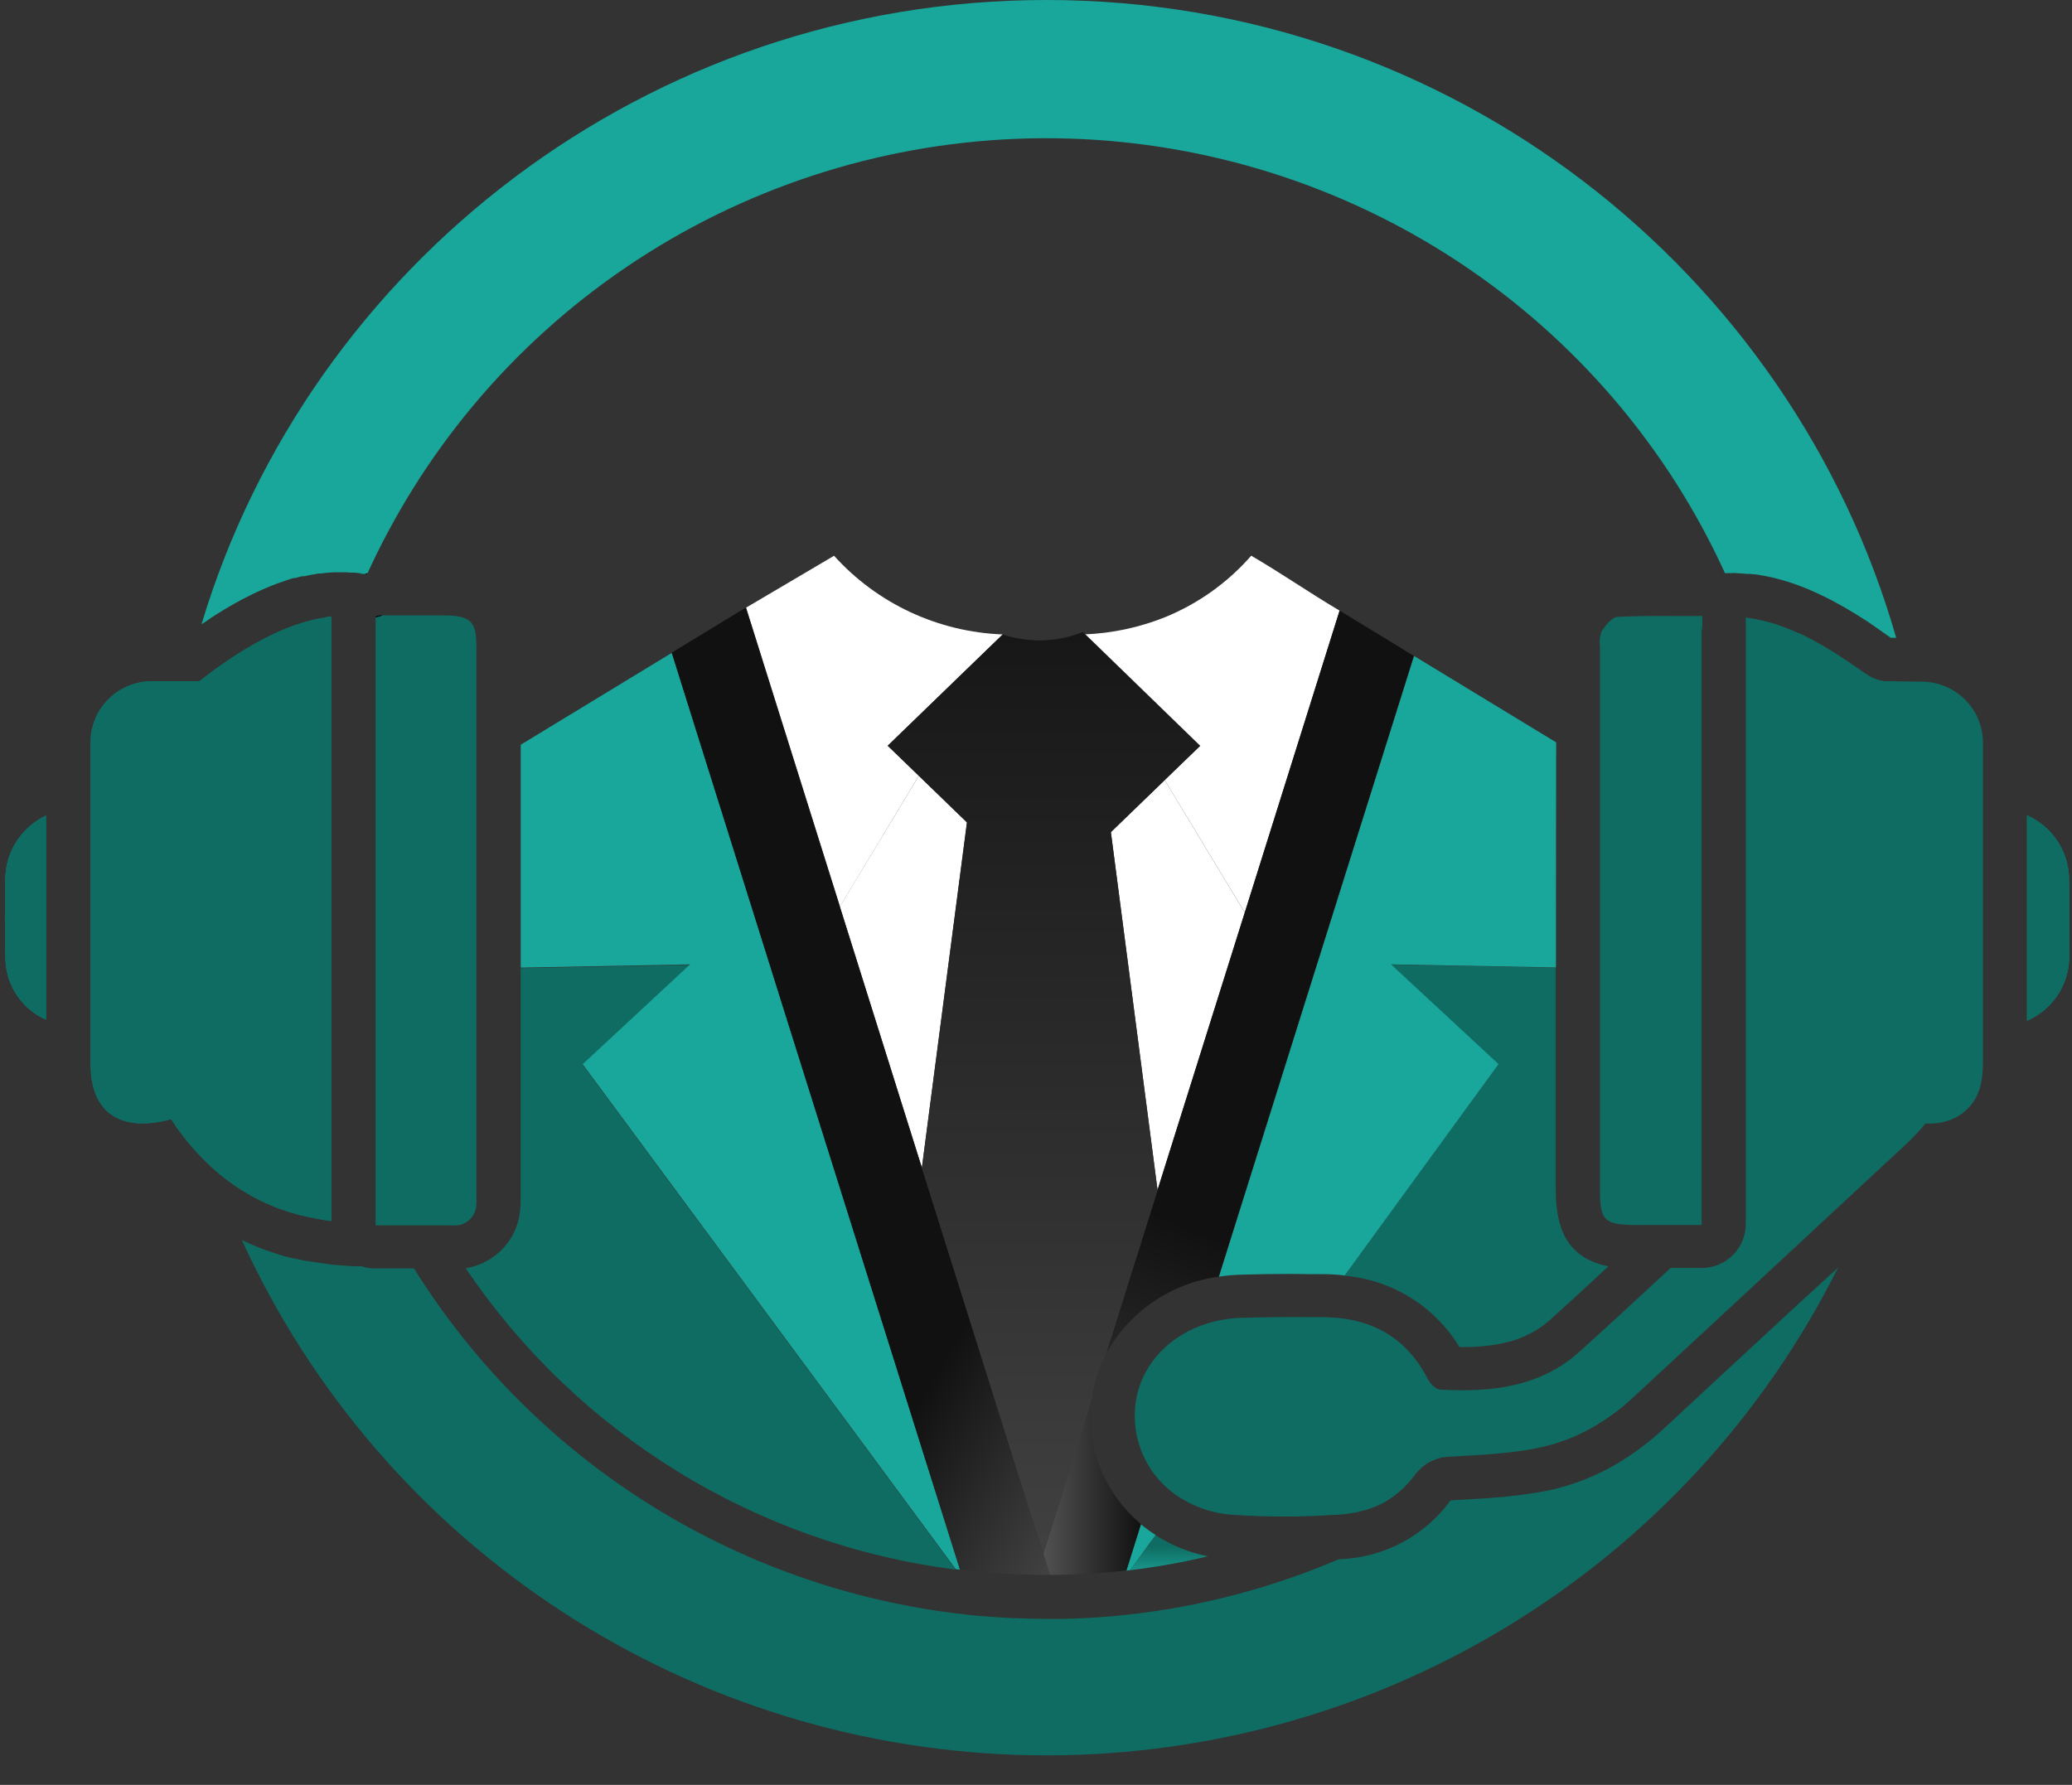 <svg xmlns="http://www.w3.org/2000/svg" width="65" height="56" viewBox="0 0 65 56" fill="none"><rect x="0" y="0" width="65" height="56" fill="#333333" stroke="none"/><path fill-rule="evenodd" clip-rule="evenodd" d="M30.332 25.803L28.92 36.636L26.347 28.444L28.823 24.342L30.332 25.803Z" fill="white"></path><path fill-rule="evenodd" clip-rule="evenodd" d="M39.049 28.631L36.312 37.337L34.849 26.108L36.537 24.475L39.049 28.631Z" fill="white"></path><path fill-rule="evenodd" clip-rule="evenodd" d="M50.456 39.731C49.842 40.305 49.235 40.863 48.633 41.404C47.974 41.998 47.122 42.265 45.861 42.265H45.784C45.404 41.635 44.878 41.103 44.251 40.714C43.624 40.325 42.913 40.089 42.177 40.026L47.004 33.396L43.629 30.264L48.804 30.363C48.804 32.429 48.804 34.494 48.804 36.555V37.363C48.813 38.756 49.314 39.499 50.456 39.731Z" fill="#0F6C62"></path><path fill-rule="evenodd" clip-rule="evenodd" d="M37.892 48.829C37.089 49.021 36.276 49.166 35.456 49.264L36.055 48.438L36.253 48.168C36.754 48.487 37.309 48.711 37.892 48.829Z" fill="url(#paint0_linear_2017_182)"></path><path fill-rule="evenodd" clip-rule="evenodd" d="M14.61 39.79C15.071 39.717 15.493 39.489 15.805 39.144C16.117 38.799 16.3 38.358 16.324 37.895C16.333 37.777 16.336 37.658 16.333 37.54V30.375L21.645 30.273L18.273 33.404L27.352 45.689L27.687 46.142L29.766 48.959L29.977 49.246C26.886 48.851 23.915 47.802 21.264 46.171C18.614 44.54 16.345 42.364 14.61 39.79Z" fill="#0F6C62"></path><path fill-rule="evenodd" clip-rule="evenodd" d="M45.509 47.078C45.408 47.216 45.299 47.348 45.183 47.474C45.298 47.347 45.406 47.215 45.507 47.078H45.509Z" fill="url(#paint1_linear_2017_182)"></path><path fill-rule="evenodd" clip-rule="evenodd" d="M48.726 46.731L48.532 46.775L48.378 46.802L48.534 46.773L48.726 46.731Z" fill="url(#paint2_linear_2017_182)"></path><path fill-rule="evenodd" clip-rule="evenodd" d="M52.33 44.711L52.226 44.807L52.015 44.997C52.086 44.935 52.155 44.871 52.226 44.806L52.33 44.711Z" fill="url(#paint3_linear_2017_182)"></path><path fill-rule="evenodd" clip-rule="evenodd" d="M45.396 45.705C45.203 45.72 45.015 45.776 44.844 45.868C44.674 45.961 44.525 46.087 44.407 46.24C44.436 46.199 44.466 46.158 44.493 46.115C44.715 45.77 44.978 45.731 45.36 45.707L45.396 45.705Z" fill="url(#paint4_linear_2017_182)"></path><path fill-rule="evenodd" clip-rule="evenodd" d="M36.255 48.161L36.054 48.431L35.454 49.264L35.336 49.277L35.459 48.885L35.792 47.824C35.938 47.946 36.093 48.059 36.255 48.161Z" fill="#19A79B"></path><path fill-rule="evenodd" clip-rule="evenodd" d="M48.811 30.354L43.636 30.256L47.011 33.387L42.184 40.017C41.981 39.993 41.778 39.98 41.574 39.977C41.227 39.977 40.881 39.975 40.534 39.969C39.969 39.969 39.422 39.977 38.911 39.993C38.685 40 38.46 40.02 38.237 40.055L40.633 32.429L44.358 20.58L48.818 23.292C48.813 25.646 48.811 28 48.811 30.354Z" fill="#19A79B"></path><path fill-rule="evenodd" clip-rule="evenodd" d="M30.111 49.248L29.982 49.231L29.769 48.943L27.69 46.127L27.356 45.674L18.277 33.389L21.648 30.257L16.336 30.359V23.366L21.077 20.482L24.809 32.367L28.113 42.875L28.823 45.135L30.097 49.184L30.111 49.248Z" fill="#19A79B"></path><path d="M27.846 23.397L28.823 24.342L26.351 28.444L23.405 19.065L26.165 17.437C26.835 18.18 27.649 18.782 28.558 19.206C29.468 19.63 30.453 19.868 31.457 19.905L27.846 23.397Z" fill="white"></path><path d="M37.625 23.397L36.537 24.475L39.05 28.631L42.024 19.158C41.104 18.615 40.176 17.973 39.252 17.435C38.515 18.278 37.59 18.938 36.551 19.363C35.744 19.687 34.886 19.87 34.016 19.904L37.625 23.397Z" fill="white"></path><path d="M32.829 49.413C31.92 49.412 31.012 49.354 30.111 49.241L30.092 49.177L28.818 45.13L28.108 42.87L24.803 32.362L21.071 20.477L22.13 19.833L23.398 19.061L26.344 28.44L28.917 36.632L32.27 47.3L32.725 48.743L32.933 49.406L32.829 49.413Z" fill="url(#paint5_linear_2017_182)"></path><path fill-rule="evenodd" clip-rule="evenodd" d="M35.792 47.818L35.459 48.879L35.336 49.272C34.54 49.363 33.739 49.409 32.937 49.412L32.729 48.748L33.032 47.782L34.245 43.9C34.229 44.01 34.221 44.12 34.215 44.232C34.182 44.91 34.307 45.587 34.581 46.209C34.854 46.831 35.269 47.382 35.792 47.818Z" fill="url(#paint6_linear_2017_182)"></path><path fill-rule="evenodd" clip-rule="evenodd" d="M44.353 20.58L40.628 32.429L38.232 40.055C37.495 40.155 36.791 40.425 36.178 40.844C35.566 41.263 35.06 41.818 34.702 42.467L36.313 37.337L39.049 28.633L42.024 19.159L43.118 19.823L44.353 20.58Z" fill="url(#paint7_linear_2017_182)"></path><path fill-rule="evenodd" clip-rule="evenodd" d="M36.539 24.475L34.849 26.108L36.314 37.337L34.702 42.467C34.465 42.912 34.312 43.397 34.252 43.898L33.039 47.78L32.729 48.747L32.273 47.303L28.92 36.636L30.336 25.803L28.827 24.342L27.85 23.397L31.455 19.905C31.469 19.91 31.483 19.915 31.497 19.921C31.871 20.038 32.261 20.096 32.653 20.093C33.035 20.087 33.413 20.022 33.775 19.9C33.85 19.876 33.914 19.85 33.973 19.828L37.655 23.402L36.539 24.475Z" fill="url(#paint8_linear_2017_182)"></path><path d="M64.911 29.935C64.927 30.375 64.809 30.809 64.574 31.181C64.338 31.553 63.996 31.847 63.591 32.023C63.591 29.877 63.591 27.73 63.591 25.584C63.963 25.75 64.283 26.015 64.514 26.349C64.746 26.683 64.881 27.074 64.904 27.479C64.927 28.296 64.916 29.11 64.911 29.935Z" fill="#0F6C62"></path><path d="M64.911 29.935C64.927 30.375 64.809 30.809 64.574 31.181C64.338 31.553 63.996 31.847 63.591 32.023C63.591 29.877 63.591 27.73 63.591 25.584C63.963 25.75 64.283 26.015 64.514 26.349C64.746 26.683 64.881 27.074 64.904 27.479C64.927 28.296 64.916 29.11 64.911 29.935Z" fill="#0F6C62"></path><path d="M64.911 29.935C64.927 30.375 64.809 30.809 64.574 31.181C64.338 31.553 63.996 31.847 63.591 32.023C63.591 29.877 63.591 27.73 63.591 25.584C63.963 25.75 64.283 26.015 64.514 26.349C64.746 26.683 64.881 27.074 64.904 27.479C64.927 28.296 64.916 29.11 64.911 29.935Z" fill="#0F6C62"></path><path d="M64.911 29.935C64.927 30.375 64.809 30.809 64.574 31.181C64.338 31.553 63.996 31.847 63.591 32.023C63.591 29.877 63.591 27.73 63.591 25.584C63.963 25.75 64.283 26.015 64.514 26.349C64.746 26.683 64.881 27.074 64.904 27.479C64.927 28.296 64.916 29.11 64.911 29.935Z" fill="#0F6C62"></path><path d="M53.328 19.333H53.387V19.771L53.328 19.333Z" fill="#0F6C62"></path><path d="M53.328 19.333H53.387V19.771L53.328 19.333Z" fill="#0F6C62"></path><path d="M45.509 47.078C45.408 47.216 45.299 47.348 45.183 47.474C45.298 47.347 45.406 47.215 45.507 47.078H45.509Z" fill="#0F6C62"></path><path d="M57.215 18.712C57.109 18.66 57.007 18.612 56.904 18.567C57.007 18.603 57.109 18.66 57.215 18.712Z" fill="#0F6C62"></path><path d="M57.712 18.973C57.554 18.887 57.4 18.801 57.249 18.729C57.404 18.803 57.556 18.886 57.712 18.973Z" fill="#0F6C62"></path><path d="M45.396 45.705C45.203 45.72 45.015 45.776 44.844 45.868C44.674 45.961 44.525 46.087 44.407 46.24C44.436 46.199 44.466 46.158 44.493 46.115C44.715 45.77 44.978 45.731 45.36 45.707L45.396 45.705Z" fill="#0F6C62"></path><path d="M54.704 40.627C53.935 41.341 53.168 42.051 52.405 42.758L54.704 40.627Z" fill="#0F6C62"></path><path d="M56.153 19.742C56.153 19.754 56.153 19.766 56.153 19.778V19.742Z" fill="#0F6C62"></path><path d="M59.313 21.387H58.857C58.746 21.304 58.639 21.214 58.531 21.147C58.762 21.303 59.034 21.387 59.313 21.387Z" fill="#0F6C62"></path><path d="M56.153 19.742C56.153 19.754 56.153 19.766 56.153 19.778V19.742Z" fill="#0F6C62"></path><path d="M53.328 19.333H53.387V19.771L53.328 19.333Z" fill="#0F6C62"></path><path d="M53.328 19.333H53.387V19.771L53.328 19.333Z" fill="#0F6C62"></path><path d="M53.38 19.771V38.434H51.353C50.336 38.434 50.192 38.303 50.192 37.354V36.546C50.192 32.412 50.192 28.275 50.192 24.134C50.192 23.161 50.192 22.188 50.192 21.206V20.274C50.169 20.111 50.189 19.945 50.251 19.793C50.371 19.621 50.568 19.363 50.747 19.354C51.329 19.325 51.911 19.325 52.498 19.328C52.772 19.328 53.046 19.328 53.321 19.328L53.38 19.771Z" fill="#0F6C62"></path><path d="M53.328 19.333H53.387V19.771L53.328 19.333Z" fill="#0F6C62"></path><path d="M10.397 19.337V38.31L10.308 38.298L10.152 38.274L10.079 38.262C10.003 38.25 9.929 38.236 9.854 38.221L9.681 38.184L9.613 38.169L9.541 38.152L9.468 38.133H9.438L9.303 38.096L9.076 38.028L8.893 37.967L8.865 37.957L8.785 37.928H8.77L8.596 37.857C8.518 37.826 8.442 37.793 8.368 37.761C7.754 37.484 7.187 37.115 6.687 36.665C6.181 36.207 5.738 35.686 5.367 35.115C3.861 35.527 2.941 34.965 2.849 33.627C2.849 33.551 2.84 33.473 2.84 33.394V23.288C2.84 23.037 2.89 22.788 2.986 22.555C3.083 22.323 3.225 22.112 3.404 21.934C3.582 21.756 3.795 21.615 4.028 21.519C4.262 21.422 4.513 21.373 4.765 21.373H6.252C6.533 21.154 6.808 20.951 7.079 20.767L7.127 20.734C7.192 20.689 7.256 20.646 7.319 20.605L7.361 20.579L7.491 20.496L7.522 20.475L7.661 20.389L7.701 20.365L7.947 20.222L8.148 20.11C8.282 20.038 8.413 19.971 8.543 19.909L8.735 19.819C9.05 19.676 9.377 19.561 9.712 19.475C9.79 19.454 9.866 19.437 9.943 19.421C10.016 19.404 10.091 19.391 10.166 19.382C10.242 19.362 10.319 19.347 10.397 19.337Z" fill="#0F6C62"></path><path d="M11.998 19.308C11.928 19.334 11.856 19.354 11.783 19.369V19.345C11.825 19.328 11.869 19.315 11.914 19.308H11.998Z" fill="#0F6C62"></path><path d="M10.397 19.337V38.31L10.308 38.298L10.152 38.274L10.079 38.262C10.003 38.25 9.929 38.236 9.854 38.221L9.681 38.184L9.613 38.169L9.541 38.152L9.468 38.133H9.438L9.303 38.096L9.076 38.028L8.893 37.967L8.865 37.957L8.785 37.928H8.77L8.596 37.857C8.518 37.826 8.442 37.793 8.368 37.761C7.754 37.484 7.187 37.115 6.687 36.665C6.181 36.207 5.738 35.686 5.367 35.115C3.861 35.527 2.941 34.965 2.849 33.627C2.849 33.551 2.84 33.473 2.84 33.394V23.288C2.84 23.037 2.89 22.788 2.986 22.555C3.083 22.323 3.225 22.112 3.404 21.934C3.582 21.756 3.795 21.615 4.028 21.519C4.262 21.422 4.513 21.373 4.765 21.373H6.252C6.533 21.154 6.808 20.951 7.079 20.767L7.127 20.734C7.192 20.689 7.256 20.646 7.319 20.605L7.361 20.579L7.491 20.496L7.522 20.475L7.661 20.389L7.701 20.365L7.947 20.222L8.148 20.11C8.282 20.04 8.413 19.973 8.543 19.909L8.735 19.819C9.051 19.68 9.378 19.564 9.712 19.475C9.79 19.456 9.866 19.437 9.943 19.421C10.016 19.404 10.091 19.391 10.166 19.382C10.253 19.352 10.325 19.344 10.397 19.337Z" fill="#0F6C62"></path><path d="M11.998 19.308C11.928 19.334 11.856 19.354 11.783 19.369V19.345C11.825 19.328 11.869 19.315 11.914 19.308H11.998Z" fill="#0F6C62"></path><path d="M10.048 17.99L10.151 17.976L10.048 17.991V17.99Z" fill="#0F6C62"></path><path d="M11.104 17.966C11.212 17.973 11.319 17.987 11.426 18.009L11.381 18.023C11.29 17.995 11.198 17.976 11.104 17.966Z" fill="#0F6C62"></path><path d="M11.523 17.981C11.523 17.995 11.511 18.009 11.504 18.021H11.479H11.434L11.523 17.981Z" fill="#0F6C62"></path><path d="M11.523 17.981C11.523 17.995 11.511 18.009 11.504 18.021H11.479H11.434L11.523 17.981Z" fill="#0F6C62"></path><path d="M1.439 25.591V31.99C1.078 31.829 0.769 31.571 0.546 31.247C0.323 30.922 0.194 30.542 0.174 30.149C0.15 29.246 0.148 28.342 0.174 27.439C0.201 27.048 0.333 26.67 0.555 26.346C0.777 26.021 1.082 25.761 1.439 25.591Z" fill="#0F6C62"></path><path d="M1.439 25.591V31.99C1.078 31.829 0.769 31.571 0.546 31.247C0.323 30.922 0.194 30.542 0.174 30.149C0.15 29.246 0.148 28.342 0.174 27.439C0.201 27.048 0.333 26.67 0.555 26.346C0.777 26.021 1.082 25.761 1.439 25.591Z" fill="#0F6C62"></path><path d="M1.439 25.591V31.99C1.078 31.829 0.769 31.571 0.546 31.247C0.323 30.922 0.194 30.542 0.174 30.149C0.15 29.246 0.148 28.342 0.174 27.439C0.201 27.048 0.333 26.67 0.555 26.346C0.777 26.021 1.082 25.761 1.439 25.591Z" fill="#0F6C62"></path><path d="M1.439 25.591V31.99C1.078 31.829 0.769 31.571 0.546 31.247C0.323 30.922 0.194 30.542 0.174 30.149C0.15 29.246 0.148 28.342 0.174 27.439C0.201 27.048 0.333 26.67 0.555 26.346C0.777 26.021 1.082 25.761 1.439 25.591Z" fill="#0F6C62"></path><path d="M60.28 21.387C60.79 21.387 61.28 21.588 61.642 21.947C62.003 22.306 62.206 22.793 62.206 23.3V25.584C62.206 27.733 62.206 29.881 62.206 32.028V33.31C62.206 33.406 62.206 33.504 62.196 33.601C62.189 33.716 62.176 33.831 62.156 33.945C62.012 34.777 61.29 35.308 60.408 35.248C60.213 35.483 60.003 35.705 59.779 35.912L58.987 36.648C57.705 37.841 56.422 39.033 55.137 40.224L54.706 40.625L52.407 42.756L51.386 43.702L51.284 43.796L51.111 43.955L50.937 44.106C50.759 44.253 50.577 44.389 50.391 44.515L50.208 44.635L50.021 44.749C49.958 44.787 49.896 44.821 49.832 44.854C49.768 44.887 49.705 44.921 49.641 44.952L49.451 45.042L49.258 45.124L49.062 45.198C48.998 45.222 48.932 45.245 48.867 45.266C48.801 45.286 48.747 45.303 48.693 45.319L48.52 45.365C48.439 45.384 48.356 45.405 48.274 45.421L48.009 45.474L47.907 45.491C47.723 45.522 47.538 45.546 47.354 45.567C47.269 45.577 47.181 45.586 47.101 45.593L46.999 45.603C46.846 45.617 46.696 45.629 46.543 45.639C46.271 45.66 46.001 45.674 45.734 45.689L45.434 45.706H45.403H45.363C44.986 45.731 44.722 45.77 44.497 46.115C44.469 46.158 44.44 46.199 44.41 46.24C44.381 46.282 44.372 46.292 44.353 46.318L44.282 46.408C44.253 46.444 44.223 46.478 44.192 46.511L44.14 46.569C44.107 46.606 44.072 46.64 44.038 46.675L43.967 46.74C43.943 46.764 43.918 46.785 43.892 46.807L43.858 46.837C43.825 46.864 43.79 46.892 43.754 46.917L43.714 46.949L43.596 47.029L43.579 47.041C43.541 47.067 43.501 47.091 43.459 47.116L43.397 47.15L43.324 47.19H43.312C43.29 47.203 43.267 47.214 43.244 47.224C43.203 47.245 43.161 47.264 43.118 47.281C43.114 47.282 43.11 47.282 43.106 47.281C43.059 47.302 43.011 47.321 42.96 47.338L42.915 47.353L42.835 47.379H42.811C42.773 47.393 42.735 47.403 42.695 47.413L42.594 47.439L42.527 47.455H42.503L42.373 47.479L42.293 47.491L42.163 47.508C42.101 47.515 42.038 47.52 41.976 47.524H41.905C40.817 47.6 39.725 47.6 38.637 47.524C38.08 47.481 37.541 47.308 37.064 47.017C36.755 46.83 36.482 46.59 36.257 46.309C35.797 45.73 35.565 45.004 35.603 44.267C35.659 43.026 36.513 41.996 37.746 41.566C38.132 41.431 38.536 41.358 38.944 41.347C39.697 41.323 40.455 41.319 41.21 41.326H41.557C43.054 41.349 44.133 41.989 44.783 43.254C44.856 43.395 45.031 43.583 45.167 43.598C46.786 43.691 48.337 43.516 49.57 42.392C50.523 41.531 51.466 40.656 52.407 39.783H53.38C53.748 39.783 54.1 39.638 54.36 39.379C54.62 39.121 54.766 38.77 54.766 38.405V19.376C55.237 19.437 55.697 19.56 56.135 19.742V19.776C56.136 19.765 56.136 19.753 56.135 19.742C56.208 19.771 56.281 19.804 56.355 19.836L56.392 19.854H56.412L56.586 19.934L56.643 19.964L56.854 20.072C57.059 20.183 57.273 20.307 57.499 20.446L57.733 20.596C57.972 20.75 58.224 20.922 58.488 21.113L58.507 21.127H58.521C58.629 21.202 58.736 21.283 58.847 21.366L60.28 21.387Z" fill="#0F6C62"></path><path d="M59.484 20.009H59.311C59.056 19.826 58.81 19.654 58.573 19.492L58.226 19.273L58.025 19.152L57.875 19.063L57.701 18.966C57.544 18.879 57.391 18.794 57.239 18.722C57.226 18.718 57.214 18.712 57.202 18.705C57.097 18.653 56.995 18.603 56.892 18.56L56.735 18.491L56.627 18.448C56.389 18.351 56.146 18.267 55.899 18.197C55.839 18.179 55.778 18.162 55.718 18.148C55.614 18.121 55.51 18.098 55.404 18.078C55.342 18.066 55.281 18.053 55.218 18.045C55.188 18.038 55.157 18.033 55.127 18.029L55.033 18.017H55.002H54.986L54.903 18.005C54.884 18.005 54.865 18.005 54.846 18.005H54.818H54.791C54.739 18.005 54.685 17.995 54.631 17.991C54.577 17.988 54.525 17.991 54.474 17.981C54.422 17.971 54.385 17.981 54.342 17.981C54.298 17.981 54.215 17.981 54.153 17.981H54.113C52.307 14.02 49.419 10.643 45.778 8.233C42.137 5.823 37.889 4.476 33.517 4.347C29.144 4.218 24.823 5.312 21.045 7.503C17.266 9.694 14.182 12.895 12.143 16.743C11.926 17.148 11.724 17.561 11.531 17.981L11.443 18.009C11.337 17.987 11.229 17.973 11.121 17.966H11.102C11.078 17.964 11.054 17.964 11.031 17.966C10.979 17.966 10.927 17.966 10.873 17.955H10.714C10.665 17.955 10.618 17.955 10.57 17.955H10.475L10.284 17.969H10.27L10.168 17.98L10.066 17.993H10.027H10C9.925 18.004 9.852 18.016 9.776 18.031C9.7 18.047 9.625 18.06 9.549 18.079H9.534H9.506H9.48C9.423 18.091 9.364 18.107 9.307 18.124L9.272 18.134C9.265 18.133 9.258 18.133 9.251 18.134H9.223C9.144 18.155 9.066 18.179 8.986 18.207C8.906 18.234 8.83 18.259 8.752 18.288C8.733 18.293 8.715 18.3 8.697 18.308C8.612 18.34 8.523 18.37 8.442 18.408C8.361 18.446 8.257 18.484 8.163 18.529C8.07 18.574 7.99 18.603 7.914 18.646C7.897 18.652 7.88 18.66 7.865 18.67C7.789 18.706 7.713 18.746 7.635 18.787L7.576 18.817L7.312 18.961L7.295 18.972L7.122 19.073L7.037 19.123C7.009 19.139 6.981 19.157 6.954 19.175L6.91 19.201C6.845 19.239 6.779 19.282 6.713 19.325C6.647 19.368 6.593 19.401 6.54 19.442L6.507 19.464C6.462 19.492 6.417 19.521 6.372 19.554L6.321 19.587C9.717 8.287 20.316 0 32.829 0C45.481 0 56.178 8.471 59.484 20.009Z" fill="#19A79B"></path><path d="M57.662 39.769C55.33 44.438 51.715 48.354 47.234 51.062C42.754 53.771 37.593 55.16 32.351 55.07C27.108 54.98 21.999 53.414 17.616 50.553C13.233 47.692 9.756 43.654 7.588 38.908L7.612 38.918C7.673 38.947 7.735 38.977 7.796 39.003C7.889 39.046 7.983 39.085 8.078 39.123C8.174 39.161 8.271 39.201 8.368 39.233C8.465 39.266 8.563 39.302 8.662 39.333C8.731 39.356 8.802 39.378 8.874 39.397L8.991 39.43L9.023 39.438C9.078 39.454 9.133 39.469 9.196 39.481H9.23C9.255 39.489 9.28 39.495 9.305 39.5L9.574 39.559C9.584 39.561 9.596 39.561 9.606 39.559H9.634C9.695 39.573 9.757 39.585 9.82 39.593H9.849L9.993 39.617L10.225 39.652C10.374 39.671 10.525 39.688 10.679 39.7C10.833 39.712 11.003 39.723 11.169 39.73H11.221C11.264 39.732 11.307 39.732 11.35 39.73L11.44 39.757C11.485 39.767 11.53 39.778 11.575 39.785C11.607 39.79 11.64 39.793 11.674 39.795C11.71 39.795 11.748 39.795 11.786 39.795H12.985C14.878 42.828 17.448 45.388 20.496 47.276C23.544 49.164 26.988 50.33 30.561 50.683C31.307 50.755 32.063 50.791 32.829 50.791C33.002 50.791 33.188 50.791 33.366 50.791C33.886 50.781 34.385 50.752 34.888 50.709C37.339 50.491 39.741 49.887 42.002 48.919H42.052C42.644 48.895 43.226 48.754 43.763 48.506C44.3 48.257 44.783 47.905 45.183 47.47C45.299 47.344 45.408 47.212 45.509 47.074L45.807 47.057L46.581 47.011C46.742 46.998 46.904 46.986 47.066 46.971C47.148 46.971 47.231 46.957 47.314 46.947C47.397 46.936 47.507 46.928 47.603 46.916L47.95 46.869L48.165 46.835H48.182C48.245 46.824 48.309 46.814 48.373 46.8L48.527 46.773L48.721 46.73C48.761 46.73 48.801 46.712 48.839 46.702C48.954 46.673 49.07 46.641 49.185 46.604C49.876 46.39 50.531 46.075 51.128 45.669C51.277 45.569 51.424 45.462 51.57 45.35C51.715 45.238 51.861 45.119 52.003 44.995L52.214 44.806L52.318 44.709L52.393 44.64C53.024 44.056 53.66 43.466 54.298 42.871C54.744 42.461 55.19 42.049 55.634 41.635L56.066 41.233L57.662 39.769Z" fill="#0F6C62"></path><path d="M11.523 17.981C11.523 17.995 11.511 18.009 11.504 18.021H11.479H11.434L11.523 17.981Z" fill="black"></path><path d="M11.998 19.308C11.928 19.334 11.856 19.354 11.783 19.369V19.345C11.825 19.328 11.869 19.315 11.914 19.308H11.998Z" fill="black"></path><path d="M14.943 37.757C14.946 37.852 14.929 37.947 14.892 38.035C14.856 38.123 14.801 38.202 14.731 38.267C14.662 38.332 14.579 38.382 14.488 38.413C14.398 38.444 14.302 38.455 14.207 38.446C13.801 38.446 13.393 38.446 12.983 38.446H11.783V19.369C11.856 19.354 11.928 19.334 11.998 19.308H12.018H12.342H12.595H13.879C14.754 19.308 14.945 19.48 14.945 20.276V37.471C14.945 37.561 14.952 37.659 14.943 37.757Z" fill="#0F6C62"></path><path d="M11.998 19.308C11.928 19.334 11.856 19.354 11.783 19.369V19.345C11.825 19.328 11.869 19.315 11.914 19.308H11.998Z" fill="black"></path><defs><linearGradient id="paint0_linear_2017_182" x1="36.674" y1="49.572" x2="36.674" y2="48.506" gradientUnits="userSpaceOnUse"><stop stop-color="#1BA69B"></stop><stop offset="1" stop-color="#0F6C62"></stop></linearGradient><linearGradient id="paint1_linear_2017_182" x1="45.346" y1="47.587" x2="45.346" y2="47.202" gradientUnits="userSpaceOnUse"><stop stop-color="#1BA69B"></stop><stop offset="1" stop-color="#0F6C62"></stop></linearGradient><linearGradient id="paint2_linear_2017_182" x1="48.551" y1="46.823" x2="48.551" y2="46.754" gradientUnits="userSpaceOnUse"><stop stop-color="#1BA69B"></stop><stop offset="1" stop-color="#0F6C62"></stop></linearGradient><linearGradient id="paint3_linear_2017_182" x1="52.173" y1="45.08" x2="52.173" y2="44.8" gradientUnits="userSpaceOnUse"><stop stop-color="#1BA69B"></stop><stop offset="1" stop-color="#0F6C62"></stop></linearGradient><linearGradient id="paint4_linear_2017_182" x1="44.901" y1="46.394" x2="44.901" y2="45.872" gradientUnits="userSpaceOnUse"><stop stop-color="#1BA69B"></stop><stop offset="1" stop-color="#0F6C62"></stop></linearGradient><linearGradient id="paint5_linear_2017_182" x1="39.753" y1="41.757" x2="32.626" y2="37.54" gradientUnits="userSpaceOnUse"><stop stop-color="#515151"></stop><stop offset="1" stop-color="#111111"></stop></linearGradient><linearGradient id="paint6_linear_2017_182" x1="32.729" y1="46.654" x2="35.792" y2="46.654" gradientUnits="userSpaceOnUse"><stop stop-color="#515151"></stop><stop offset="1" stop-color="#111111"></stop></linearGradient><linearGradient id="paint7_linear_2017_182" x1="31.026" y1="51.072" x2="36.438" y2="38.16" gradientUnits="userSpaceOnUse"><stop stop-color="#515151"></stop><stop offset="1" stop-color="#111111"></stop></linearGradient><linearGradient id="paint8_linear_2017_182" x1="32.748" y1="60.317" x2="32.748" y2="15.625" gradientUnits="userSpaceOnUse"><stop stop-color="#515151"></stop><stop offset="1" stop-color="#111111"></stop></linearGradient></defs></svg>
